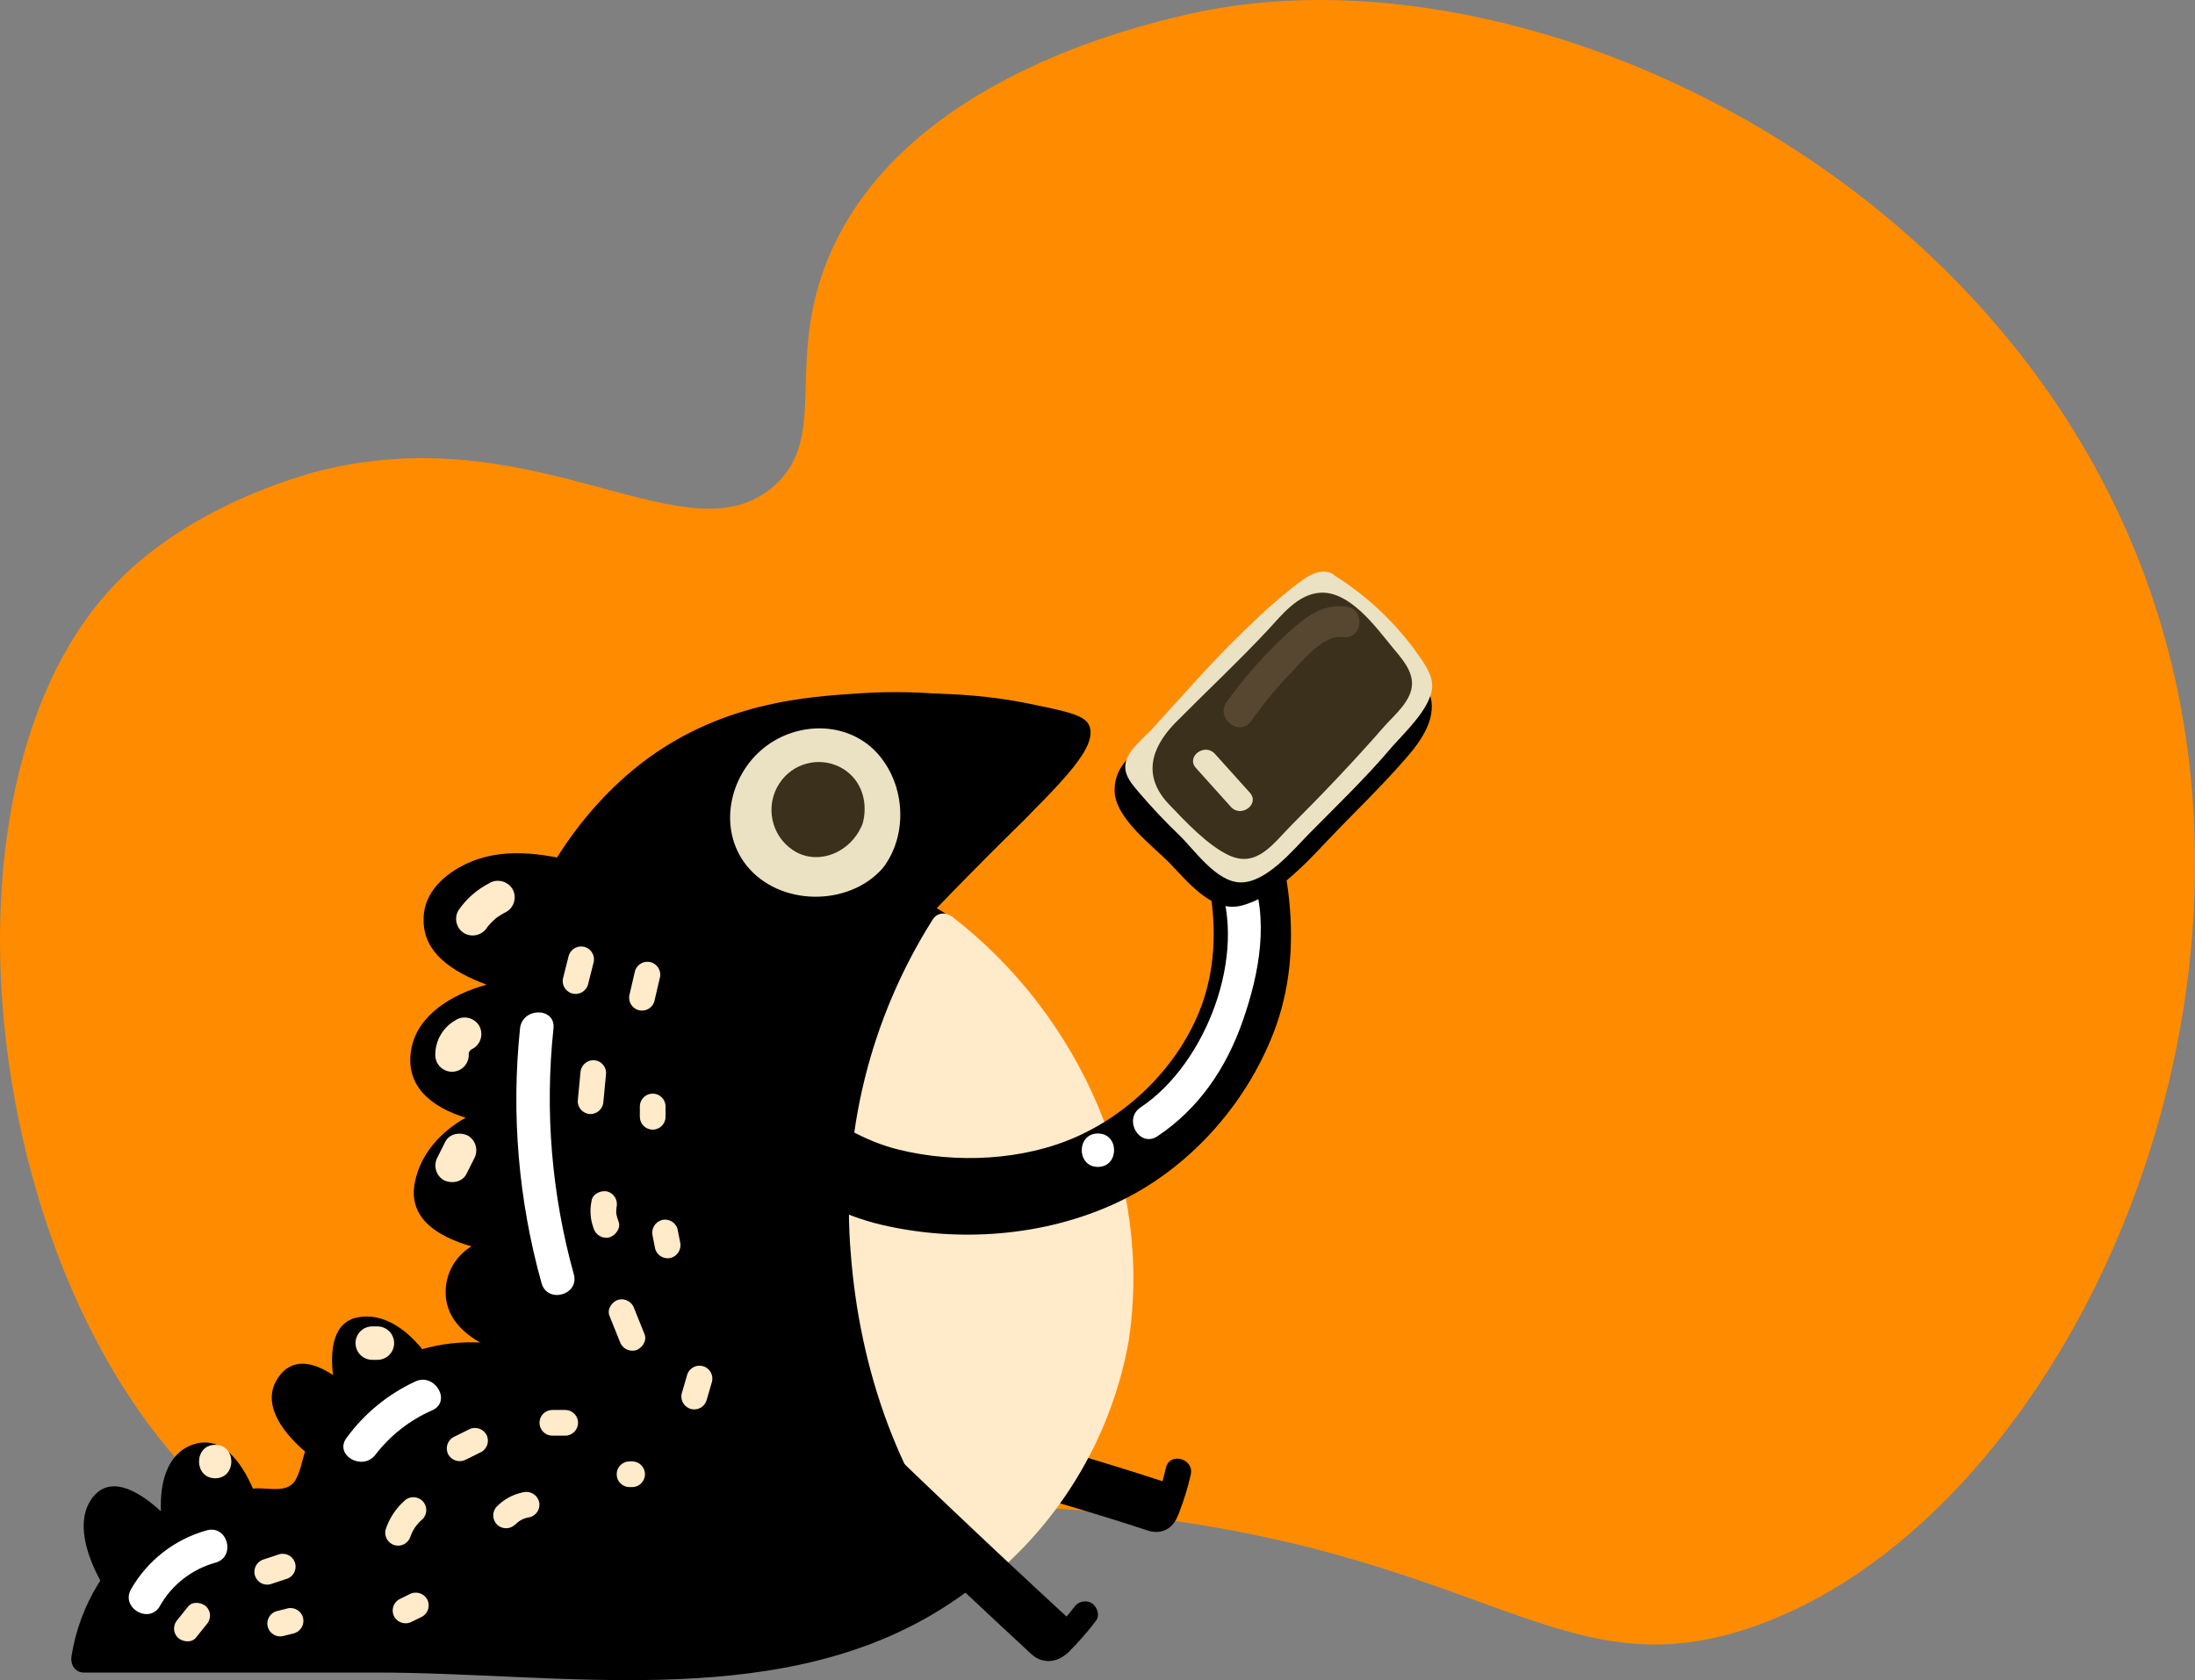 <?xml version="1.0" encoding="UTF-8"?>
<svg id="Ebene_1" data-name="Ebene 1" xmlns="http://www.w3.org/2000/svg" viewBox="0 0 862 659.99">
  <rect x="0" y="0" width="862" height="659.99" fill="#808080" stroke="none"/>
  <defs>
    <style>
      .cls-1 {
        fill: #eae2c2;
      }

      .cls-2 {
        fill: #fff;
      }

      .cls-3 {
        fill: #ffeac9;
      }

      .cls-4 {
        fill: #ff8c00;
      }

      .cls-5 {
        fill: #cf4327;
      }

      .cls-6 {
        fill: #3b301b;
      }

      .cls-7 {
        fill: #574730;
      }
    </style>
  </defs>
  <path class="cls-4" d="m44.71,230.01C-36.71,316-1.72,539.16,107.61,605.82c79.06,48.2,133.15-28.26,319.38-12.27,155.2,13.33,183.68,72.11,260.81,45.72,113.64-38.88,204.24-218.6,164.84-379.16C806.6,72.5,599.34-25.76,465.48,5.85c-20.89,4.93-110.94,26.2-139.9,94.79-17.69,41.91.28,71.04-21.69,90.33-33.83,29.7-91.18-26.43-175.68-6.69-5.08,1.19-52.27,12.73-83.5,45.72h0Z"/>
  <path d="m334.37,273.81c12.72-1.31,23.46-1.5,31.44-1.37,16.71.28,28.92,2.08,37.88,3.9,14.85,3.02,22.28,4.53,24.02,8.59,3.53,8.25-9.57,21.41-32.61,44.12-8.27,8.15-16.8,16.03-25.58,23.62l-35.15-78.87h0Z"/>
  <path d="m173.13,542.14c-4.86-11.6-17.65-27.1-32.1-24.75-10.06,1.56-11.51,12.37-10.25,22.79-7.55-5.09-16.15-7.26-21.72,1.22-8.95,13.67,9.97,29.46,20.09,35.66,4.98,3.12,9.56-3.64,6.48-7.5l28.86-23.05c3.44,3.59,10.87.97,8.64-4.36h0Zm-97.78,25.47c-9.86,3.7-12.61,15.04-12.15,26.08-9.03-8.28-20.22-14.54-27.11-5.06-9.89,13.62,5.26,38,14.22,48.09,4.09,4.69,10.69-1.56,7.72-6.34l37.74-25.24c2.69,4.26,10.59,1.56,9.09-4.15-3.09-11.85-12-39.94-29.51-33.38h0Zm155.13-228.09c-14.72-3.75-30.93-7.07-45.49-1.02-8.7,3.62-17.56,10.54-18.54,20.58-1.45,14.92,11.09,22.6,24.62,27.72-13.76,3.83-26.76,11.84-29.43,24.68-3.12,15.21,8.08,23.57,21.23,27.57-9.86,5.59-17.83,14.29-19.98,25.57-2.7,14.15,9.2,21.19,22.26,24.99-5.12,3.07-8.68,8.19-9.78,14.06-3.31,18.62,16.76,26.99,31.17,30.58,6.25,1.56,9-8.17,2.69-9.75l-.77-.19,3.64-31.66c1.42-1.77,1.7-4.2.72-6.25l15.75-137.03c5.73.66,7.95-8.32,1.92-9.85h-.01Z"/>
  <path d="m447.26,316.24c8.67-1.08,17.36-2.53,23.84-8.9,4.69-4.58-2.52-11.71-7.14-7.14-4.39,4.33-10.81,5.22-16.68,5.95-2.75.09-4.96,2.3-5.05,5.04,0,2.47,2.34,5.39,5.05,5.04h-.02Zm-21.78,109.84c-7.54-15.62-17.22-30.12-28.76-43.07-7.81-8.86-17.83-19.98-28.87-26.25,8.62-9.04,17.5-17.84,26.25-26.74,4.42-4.5,9.59-8.93,13.45-13.96,2.95-3.84,2.72-4.91,2.47-5.45-1.34-2.78-35.46,7.48-37.96,2.84-2.45-4.55,27.78-19.19,25.39-29.87-2.4-10.71-36.6-12.8-59.65-11.24-19.4,1.32-56.17,2.94-88.77,29.75-27.64,22.72-45.31,56.22-53.12,90.77-10.06,44.57-5.69,90.46.23,135.31-16.49-2.63-33.37.69-47.63,9.37-7.62,4.53-14.35,10.42-19.84,17.38-3.27,4.15-6.02,8.68-8.17,13.51-1.77,4.01-2.28,9.37-4.51,13.04-3.12,5.22-10.33,2.9-15.81,3.23-4.67.3-9.3,1.05-13.83,2.23-10,2.63-19.39,7.2-27.64,13.43-16.46,12.05-27.47,30.13-30.64,50.27-.47,3.12,1.27,6.39,4.87,6.39h114.97c70.99,0,153.54,15.07,217.94-22.66,39.7-23.25,67.22-62.73,75.3-108.01,4.99-34.24-.48-69.19-15.67-100.28h0Z"/>
  <path class="cls-1" d="m345.24,296.7c-11.4-13.49-31.9-13.67-45.31-2.87-13.61,10.93-18.09,31.83-6.8,46.09,12.76,16.1,40.12,16.41,53.52,1.12.16-.19.31-.4.44-.61.12-.13.24-.27.34-.41,9.05-12.85,7.89-31.36-2.2-43.32h.01Z"/>
  <path class="cls-6" d="m339.04,322.47c1.84-8.43-1.25-17.18-9.37-21.24-8.39-4.12-18.53-1.31-23.61,6.53-5.74,8.79-3.28,20.57,5.51,26.31.36.23.72.45,1.09.66,9.69,5.15,21.15-.37,25.45-9.71.24-.41.43-.84.56-1.3.17-.4.29-.82.36-1.25h.01Z"/>
  <path class="cls-5" d="m456.25,290.62c2.93,4.71,5.32,9.74,7.14,14.98,2.11,6.11,11.87,3.48,9.75-2.69-2.09-6.09-4.86-11.92-8.23-17.4-3.41-5.53-12.15-.45-8.73,5.09l.08.02h-.01Zm12-8.23c1.95,4.75,3.24,9.73,3.86,14.82.08,2.75,2.29,4.96,5.05,5.04,2.5,0,5.36-2.33,5.05-5.04-.61-6-2.02-11.89-4.22-17.51-.81-2.65-3.56-4.21-6.25-3.53-2.41.66-4.55,3.67-3.53,6.25l.05-.03h0Z"/>
  <path d="m482.73,282.47c1.3,4.44.91,9.2-1.09,13.37-2.84,5.83,5.87,10.93,8.73,5.09,3.31-6.54,4.07-14.08,2.12-21.15-1.72-6.25-11.47-3.61-9.75,2.69h-.02.01Zm-63.13,366.54c3.91-3.86,7.54-8,10.84-12.39,1.66-2.17.34-5.65-1.81-6.92-2.42-1.34-5.47-.54-6.92,1.81-2.83,3.67-5.93,7.12-9.26,10.34-4.69,4.54,2.48,11.68,7.14,7.14l.02.02h-.01,0Zm-31.25-66.31c20.99,5.63,41.83,11.81,62.49,18.55,12.4,4.03,17.72-15.48,5.37-19.49-20.66-6.73-41.5-12.92-62.49-18.55-12.58-3.37-17.95,16.12-5.37,19.49Z"/>
  <path d="m463.2,593.8c1.82-4.72,3.3-9.57,4.42-14.51,1.44-6.33-8.3-9.03-9.75-2.69-1.12,4.94-2.6,9.79-4.42,14.51-.74,2.7.84,5.49,3.53,6.25,2.69.7,5.45-.86,6.25-3.53l-.03-.03h0Z"/>
  <path class="cls-3" d="m374.18,360.26c-2.58-2.01-6.05-2-7.94,1.02-24.66,39.01-35.95,84.98-32.15,130.97,3.44,45.4,18.95,91.77,49.27,126.37,1.99,1.92,5.15,1.92,7.14,0,27.74-23.6,46.4-56.13,52.77-91.99,9.51-63.33-18.87-127.35-69.1-166.36h.01Z"/>
  <path d="m266.04,425.95c22.11,23.08,48.12,47.7,80.19,55.19,30.23,7.06,63.83,4.56,92.06-8.54s50.82-38.28,61.94-67.16c12.84-33.38,5.75-70.98-7.59-103-3.12-7.53-10.06-12.99-18.65-10.59-7.11,1.98-13.78,11-10.65,18.65,10.69,25.66,18.25,54.76,9.37,82.1-7.81,23.66-27.21,43.73-49.73,53.85-21.15,9.53-47.79,10.67-70.13,5.14-26.28-6.51-47.24-28.11-65.38-47.04-13.53-14.06-34.95,7.34-21.43,21.43v-.03h0Zm44.65,134.19c31.05,30.27,62.48,60.14,94.3,89.6,9.55,8.81,23.87-5.45,14.29-14.29-31.88-29.4-63.31-59.27-94.3-89.6-9.37-9.09-23.62,5.19-14.29,14.29h0Z"/>
  <path class="cls-3" d="m223.26,375.74l-2.03,8.07c-.87,2.66.58,5.51,3.24,6.38s5.52-.58,6.39-3.23c.05-.15.09-.31.13-.46l2.03-8.07c.87-2.66-.58-5.51-3.24-6.38s-5.52.58-6.39,3.23c-.05.15-.09.31-.13.46Zm26.04,6.01l-2.11,9.07c-.61,2.73,1.1,5.43,3.83,6.05,2.55.57,5.11-.88,5.92-3.36l2.11-9.07c.87-2.66-.58-5.51-3.24-6.38s-5.52.58-6.39,3.23c-.05.15-.09.31-.13.46h.01Zm-21.37,39.75l-1.05,11.1c.03,2.78,2.27,5.02,5.05,5.04,2.76-.06,4.99-2.28,5.05-5.04l1.05-11.1c-.03-2.78-2.27-5.02-5.05-5.04-2.76.06-4.99,2.28-5.05,5.04Zm23.34,13.15v4.05c0,2.79,2.26,5.05,5.05,5.05s5.05-2.26,5.05-5.05v-4.05c0-2.79-2.26-5.05-5.05-5.05s-5.05,2.26-5.05,5.05h0Zm-18.95,37.06c-.78,3.61-.5,7.37.8,10.82.8,2.66,3.56,4.22,6.25,3.53,2.36-.77,4.58-3.59,3.53-6.25-.4-1.01-.7-2.06-.89-3.12-.03-.8,0-1.6.09-2.39.7-2.69-.86-5.45-3.53-6.25-2.48-.56-5.69.75-6.25,3.53v.12h0Zm23.98,13.82l1,5.04c.75,2.7,3.55,4.28,6.25,3.53,2.66-.8,4.22-3.56,3.53-6.25l-1-5.04c-.75-2.7-3.55-4.28-6.25-3.53-2.66.8-4.22,3.56-3.53,6.25Zm-16.98,31.28l4.05,10.1c.81,2.65,3.56,4.21,6.25,3.53,2.41-.66,4.55-3.67,3.53-6.25l-4.05-10.1c-.81-2.65-3.56-4.21-6.25-3.53-2.41.66-4.55,3.67-3.53,6.25Zm-78.16,86.88c.45-1.34,1.08-2.6,1.87-3.76.82-1.16,1.79-2.21,2.87-3.12,1.99-1.97,2.02-5.18.05-7.17s-5.18-2.02-7.17-.05c-.03.03-.07.07-.1.1-3.39,3.05-5.91,6.96-7.28,11.31-.61,2.73,1.1,5.43,3.83,6.05,2.55.57,5.11-.88,5.92-3.36v.02-.02h.01Zm21.9-30.36l6.06-3.01c2.4-1.42,3.21-4.51,1.81-6.92-1.45-2.36-4.5-3.16-6.92-1.81l-6.06,3.01c-2.4,1.42-3.21,4.51-1.81,6.92,1.45,2.36,4.5,3.16,6.92,1.81Zm33.85-9.37h5.05c2.79,0,5.05-2.26,5.05-5.05s-2.26-5.05-5.05-5.05h-5.05c-2.79,0-5.05,2.26-5.05,5.05s2.26,5.05,5.05,5.05h0Zm-14.56,34.95c1.52-1.62,3.57-2.66,5.78-2.92,2.7-.75,4.28-3.55,3.53-6.25-.8-2.66-3.56-4.22-6.25-3.53-3.88.78-7.44,2.7-10.23,5.51-1.97,1.97-1.97,5.17,0,7.14,1.97,1.97,5.17,1.97,7.14,0l.03.05Zm44.87-14.74h1.02c2.79,0,5.05-2.26,5.05-5.05s-2.26-5.05-5.05-5.05h-1.02c-2.79,0-5.05,2.26-5.05,5.05s2.26,5.05,5.05,5.05Zm-170.26,59.13l4.05-5.04c.91-.97,1.44-2.24,1.48-3.58,0-1.34-.54-2.62-1.48-3.58-1.83-1.69-5.39-2.2-7.14,0l-4.05,5.04c-.91.97-1.44,2.24-1.48,3.58,0,1.34.54,2.62,1.48,3.58,1.83,1.69,5.39,2.2,7.14,0Zm29.11-20.93l6.06-2.01c2.73-.61,4.44-3.32,3.83-6.05s-3.32-4.44-6.05-3.82c-.16.04-.31.08-.46.13l-6.06,2.01c-2.66.87-4.11,3.73-3.24,6.38.81,2.48,3.38,3.94,5.92,3.36h0Zm5.08,20.32l4.05-1.02c2.73-.61,4.44-3.32,3.83-6.05s-3.32-4.44-6.05-3.82c-.16.04-.31.08-.46.13l-4.05,1.02c-2.66.87-4.11,3.73-3.24,6.38.81,2.48,3.38,3.94,5.92,3.36h0Zm50.66-5.67l4.05-2.01c2.4-1.42,3.2-4.51,1.81-6.92-1.45-2.36-4.5-3.16-6.92-1.81l-4.05,2.01c-2.4,1.42-3.2,4.51-1.81,6.92,1.45,2.36,4.5,3.16,6.92,1.81Zm107.95-96.6l-2.06,7.06c-.61,2.73,1.1,5.43,3.83,6.05,2.55.57,5.11-.88,5.92-3.36l2.06-7.06c.87-2.66-.58-5.51-3.24-6.38s-5.52.58-6.39,3.23c-.05.15-.09.31-.13.46h.01Z"/>
  <path class="cls-2" d="m204.22,404c-3.5,33.59-.63,67.54,8.45,100.06,2.27,8.14,14.94,4.69,12.67-3.5-8.73-31.4-11.44-64.17-7.98-96.58.87-8.4-12.26-8.34-13.14,0v.02h0Zm-56.76,167.42c5.85-7.6,13.52-13.6,22.31-17.43,7.69-3.48,1.02-14.81-6.62-11.34-10.74,4.97-20.05,12.59-27.03,22.15-5.08,6.76,6.25,13.32,11.34,6.62Zm-84.67,59.44c4.74-8.35,12.61-14.48,21.87-17.02,8.12-2.3,4.69-14.98-3.5-12.67-12.54,3.5-23.2,11.78-29.68,23.07-4.23,7.34,7.12,13.96,11.34,6.62h-.03Zm415.53-285.37c11.84,29.3-4.69,72.44-30.39,89.51-7,4.69-.44,16.04,6.62,11.34,16.37-10.93,27.01-26.82,33.46-45.2,6.55-18.74,10.62-40.2,2.97-59.13-3.12-7.81-15.84-4.36-12.67,3.5v-.02h.01Zm-47.15,112.9c8.45,0,8.47-13.13,0-13.13s-8.47,13.13,0,13.13h0Z"/>
  <path class="cls-3" d="m192.25,346.9c-4.93,2.49-9.15,6.19-12.25,10.76-1.81,3.13-.75,7.14,2.36,8.98,3.15,1.73,7.09.69,8.98-2.36.66-.94-.14.11.3-.42s.53-.64.83-.94c.71-.76,1.46-1.49,2.25-2.17.78-.7-.7.48.14-.14.42-.31.85-.6,1.3-.87.88-.57,1.79-1.09,2.73-1.56,3.11-1.84,4.16-5.85,2.36-8.98-1.89-3.06-5.84-4.09-8.98-2.36l-.02.06h0Zm-13.06,53.69c-5.11,2.73-8.28,8.06-8.25,13.85,0,3.63,2.94,6.57,6.57,6.57s6.57-2.94,6.57-6.57c.03-.32.03-.65,0-.97.19.14-.33,1.34,0,.33l.3-.92c.12,0-.67,1.3.08,0,.14-.22.77-.84.19-.31s.17,0,.3-.22c.47-.61-.87.48-.2.12.36-.19.69-.41,1.05-.59,3.11-1.84,4.16-5.85,2.36-8.98-1.89-3.06-5.84-4.09-8.98-2.36l.03.05h-.02Zm-4.33,47.92l-3.03,6.06c-1.75,3.14-.71,7.11,2.36,8.98,2.98,1.56,7.34.92,8.98-2.36l3.03-6.06c1.75-3.14.71-7.11-2.36-8.98-2.98-1.56-7.34-.92-8.98,2.36Zm-26.67,72.53h-2c-3.63,0-6.57,2.94-6.57,6.57s2.94,6.57,6.57,6.57h2.02c3.63,0,6.57-2.94,6.57-6.57s-2.94-6.57-6.57-6.57h-.02Zm-63.68,59.66c8.45,0,8.47-13.13,0-13.13s-8.47,13.13,0,13.13Z"/>
  <path d="m560.91,271.27c-3.04-6.76-10.89-11.35-16.36-16.01-7.8-6.87-16.05-13.21-24.7-18.98-.51-.49-1.14-.85-1.82-1.04-5.81-1.99-11.59,3.44-15.83,6.72-7.11,5.84-13.93,12.04-20.41,18.56-7.32,7.12-13.27,15.37-20.39,22.63-8.29,8.46-23.86,13.35-23.68,27.49.11,10.57,14.65,21.39,21.34,28.13,7.13,7.24,16.8,20,28.51,16.97,12.63-3.25,24.44-15.65,33.1-24.86,10.26-10.88,21.28-21.27,31.06-32.57,6.28-7.05,13.67-17.11,9.17-27.04h.01Z"/>
  <path class="cls-1" d="m561.83,273.01c1.67-5.16-.4-9.06-3.24-13.42-8.98-13.45-20.72-24.86-34.46-33.48-.5-.52-1.12-.91-1.8-1.13-5.33-1.83-10.54,2.61-14.54,5.63-6.74,5.39-13.17,11.15-19.27,17.24-6.76,6.46-13.12,13.26-19.43,20.14-5.6,6.11-11.1,12.27-16.66,18.38-3.52,3.86-9.83,8.4-10.48,14-.51,4.37,2.79,7.9,5.35,10.95,4.94,5.79,10.17,11.33,15.66,16.61,6.2,5.95,14.68,18.65,24.3,18.71,10.14.04,20.56-12.78,27.1-19.4,11.05-11.19,22.43-22.12,32.55-34.14,5.06-5.65,12.51-12.73,14.91-20.07h0v-.02h.01Zm-18.75,10.26c-4.43,5.39-9.05,10.63-13.87,15.72-9.56,10.08-19.4,20.65-29.85,29.76-5.46,4.8-11.53,10.77-18.16,3.99-3.7-3.78-7.32-7.46-11.16-11.1-5-4.75-11.6-10.04-15.18-15.96-2.97-4.9-2.45-5.47,1.49-9.73,2.82-3.05,5.59-6.09,8.36-9.16,8.35-9.2,16.65-18.6,25.38-27.38,5.07-5.12,10.32-10.11,15.71-14.89,2.74-2.42,5.51-4.83,8.43-7.04,1.16-.88,2.59-1.63,3.65-2.62.46-.41,1.03-.7,1.63-.85,11.25,7.29,21.06,16.57,28.95,27.37,6.8,9.34.76,14.4-5.44,21.98l.04-.1h.02,0Z"/>
  <path class="cls-6" d="m554.51,268.6c.08-5.62-4.54-10.51-7.88-14.56-6.36-7.77-16.53-21.8-28.03-21.21-8.99.47-15.32,8.9-20.9,14.87-11.75,12.56-24.41,24.37-36.52,36.62-9.43,9.92-12.33,20.85-2.19,31.55,6.4,6.7,14.99,15.96,23.38,20,11.14,5.36,17.56-4.44,24.82-11.75,12.6-12.61,24.9-25.55,36.62-38.99,4.04-4.51,10.6-9.87,10.71-16.52h0Z"/>
  <path class="cls-1" d="m469.67,301.71l13.71,15.25c4.01,4.45,11.48-1.09,7.45-5.57l-13.71-15.25c-4.01-4.45-11.48,1.09-7.45,5.57Z"/>
  <path class="cls-7" d="m528.79,238.37c-9.28-1.45-16.23,4.09-22.7,9.95-9.08,8.28-17.26,17.5-24.39,27.49-4.52,6.3,5.05,13.8,9.6,7.49,4.86-6.87,10.24-13.36,16.08-19.42,4.45-4.57,12.55-14.72,19.9-13.6,7.73,1.22,9.26-10.77,1.5-11.98v.07h.01Z"/>
</svg>